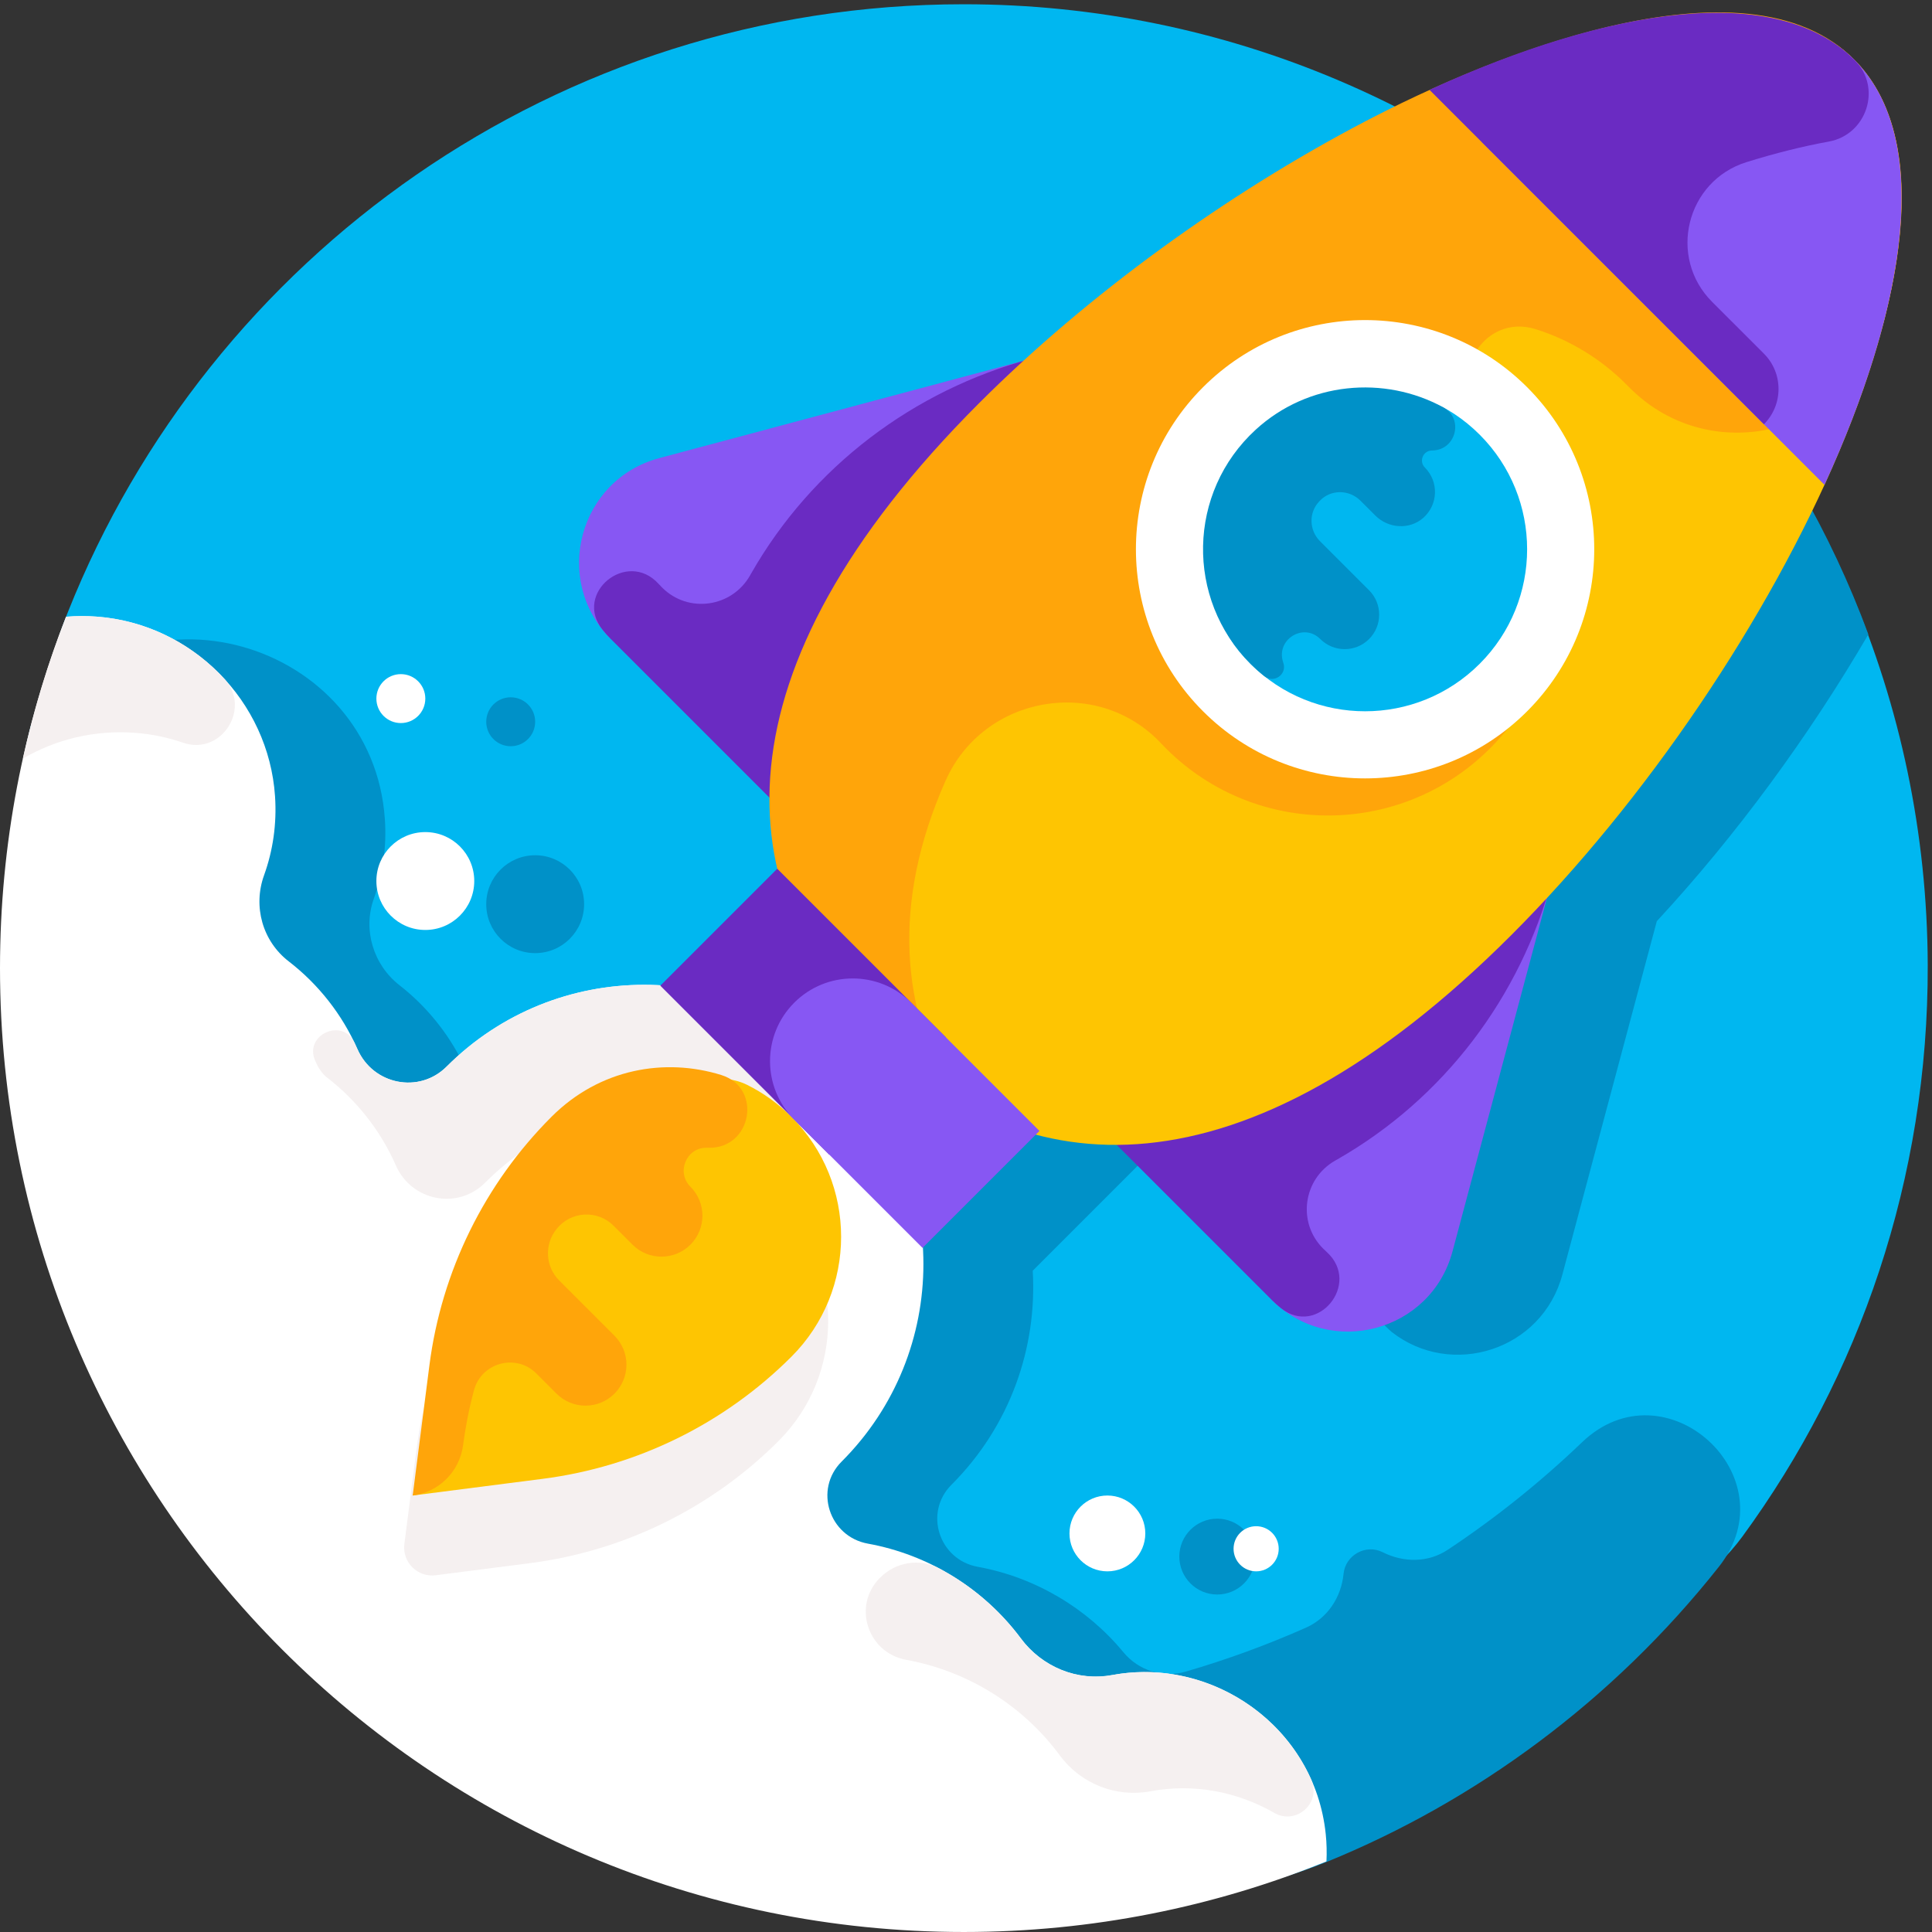 <svg xmlns="http://www.w3.org/2000/svg" xmlns:svg="http://www.w3.org/2000/svg" id="svg810" width="682.667" height="682.667" viewBox="0 0 682.667 682.667"><rect x="0" y="0" width="682.667" height="682.667" fill="#333333" stroke="none"/><defs id="defs814"><clipPath id="clipPath824"><path d="M 0,512 H 512 V 0 H 0 Z" id="path822"></path></clipPath></defs><g id="g816" transform="matrix(1.333,0,0,-1.333,0,682.667)"><g id="g818"><g id="g820" clip-path="url(#clipPath824)"><g id="g826" transform="translate(255.462,511)"><path d="m 0,0 c -107.764,-0.016 -199.94,-66.747 -237.473,-161.141 -0.116,-0.292 -0.232,-0.584 -0.347,-0.876 -19.175,-48.751 -1.593,-104.292 41.859,-133.555 l 146.444,-115.363 c 63.187,-49.775 149.83,-58.916 221.25,-21.914 14.895,7.717 27.216,16.483 34.672,26.678 31.049,42.454 49.315,94.849 49.131,151.519 C 255.081,-114.339 140.314,0.02 0,0" style="fill:#00b7f0;fill-opacity:1;fill-rule:nonzero;stroke:none" id="path828"></path></g><g id="g830" transform="translate(312.613,99.512)"><path d="m 0,0 c 0,-5.55 4.5,-10.05 10.05,-10.05 5.551,0 10.051,4.5 10.051,10.05 0,5.551 -4.5,10.05 -10.051,10.05 C 4.5,10.05 0,5.551 0,0" style="fill:#0091c8;fill-opacity:1;fill-rule:nonzero;stroke:none" id="path832"></path></g><g id="g834" transform="translate(325.13,202.509)"><path d="m 0,0 c 1.788,-1.793 41.93,-42.048 43.751,-43.437 15.798,-12.413 39.887,-4.936 45.271,15.21 l 25.032,93.665 c 20.961,22.606 40.382,49.116 56.077,76.022 C 150.226,195.387 112.645,240.744 64.42,270.525 44.134,259.808 23.818,246.802 5.041,232.577 -12.635,219.189 -23.571,208.83 -24.711,207.847 l -96.54,-25.801 c -21.39,-5.716 -28.393,-32.4 -12.86,-47.935 l 21.199,-21.199 20.864,-20.864 c -0.035,-6.558 0.66,-12.704 2.073,-18.85 l -30.911,-30.911 c -20.383,1.203 -41.168,-5.967 -56.741,-21.54 -7.281,-7.282 -19.486,-4.816 -23.623,4.613 -0.266,0.603 -0.54,1.201 -0.824,1.794 -0.088,0.182 -0.183,0.353 -0.281,0.519 -4.001,8.141 -9.785,15.247 -16.872,20.775 -6.941,5.412 -9.788,14.718 -6.795,22.995 2.342,6.481 3.417,13.569 2.917,20.967 -3.201,47.439 -66.148,66.266 -93.834,24.977 -42.137,-170.417 207.564,-356.715 343.481,-301.321 39.33,16.03 75.714,42.545 103.973,78.251 18.963,23.961 -14.235,54.126 -36.294,32.982 -10.965,-10.51 -22.874,-20.051 -35.586,-28.491 -5.167,-3.431 -11.681,-3.444 -17.221,-0.656 -4.569,2.299 -9.917,-0.83 -10.398,-5.708 -0.609,-6.208 -4.231,-11.732 -9.932,-14.264 -10.284,-4.568 -20.934,-8.468 -31.893,-11.66 -6.057,-1.765 -12.538,0.273 -16.547,5.144 -0.023,0.027 -0.046,0.054 -0.068,0.082 -9.57,11.563 -23.28,19.78 -38.533,22.553 -10.272,1.867 -14.346,14.358 -6.963,21.741 15.573,15.573 22.744,36.358 21.541,56.741 L -21.447,2.714 C -14.611,0.903 -7.459,-0.039 0,0" style="fill:#0091c8;fill-opacity:1;fill-rule:nonzero;stroke:none" id="path836"></path></g><g id="g838" transform="translate(141.861,259.478)"><path d="m 0,0 c 7.164,0 12.972,5.808 12.972,12.971 0,7.164 -5.808,12.972 -12.972,12.972 -7.164,0 -12.972,-5.808 -12.972,-12.972 C -12.972,5.808 -7.164,0 0,0" style="fill:#0091c8;fill-opacity:1;fill-rule:nonzero;stroke:none" id="path840"></path></g><g id="g842" transform="translate(135.375,314.321)"><path d="m 0,0 c 3.582,0 6.486,2.904 6.486,6.486 0,3.582 -2.904,6.486 -6.486,6.486 -3.582,0 -6.486,-2.904 -6.486,-6.486 C -6.486,2.904 -3.582,0 0,0" style="fill:#0091c8;fill-opacity:1;fill-rule:nonzero;stroke:none" id="path844"></path></g><g id="g846" transform="translate(294.756,68.098)"><path d="m 0,0 c -9.228,-1.729 -18.565,2.254 -24.185,9.775 -9.893,13.241 -24.463,22.156 -40.518,25.074 -10.273,1.868 -14.346,14.358 -6.964,21.741 28.915,28.914 28.915,75.793 0,104.707 v 0 c -28.914,28.914 -75.793,28.914 -104.707,0 -7.281,-7.281 -19.485,-4.815 -23.623,4.613 -4.044,9.213 -10.351,17.205 -18.218,23.276 -6.961,5.37 -9.527,14.566 -6.543,22.836 2.335,6.474 3.405,13.551 2.907,20.938 -1.706,25.271 -22.038,45.753 -47.297,47.618 -2.744,0.203 -5.445,0.184 -8.091,-0.03 -11.305,-28.861 -17.517,-60.277 -17.517,-93.146 0,-141.109 114.391,-255.5 255.5,-255.5 34.001,0 66.443,6.658 96.115,18.715 0.113,2.383 0.059,4.801 -0.194,7.244 C 53.704,-13.555 26.482,4.963 0,0" style="fill:#fff;fill-opacity:1;fill-rule:nonzero;stroke:none" id="path848"></path></g><g id="g850" transform="translate(93.936,235.802)"><path d="m 0,0 c -3.162,6.591 -13.252,2.091 -10.464,-4.666 0.805,-1.952 1.862,-3.589 3.241,-4.654 7.868,-6.07 14.175,-14.063 18.218,-23.275 4.138,-9.428 16.343,-11.894 23.624,-4.613 28.914,28.914 75.793,28.914 104.707,0 4.387,-4.388 8.098,-9.193 11.154,-14.282 -1.614,16.457 -8.721,32.477 -21.326,45.083 v 0 C 100.24,22.507 53.361,22.507 24.447,-6.407 17.166,-13.688 4.962,-11.222 0.824,-1.794 0.559,-1.19 0.284,-0.592 0,0" style="fill:#f5f0f0;fill-opacity:1;fill-rule:nonzero;stroke:none" id="path852"></path></g><g id="g854" transform="translate(233.261,93.887)"><path d="m 0,0 v 0 c -7.383,-7.383 -3.309,-19.873 6.964,-21.741 16.181,-2.941 30.855,-11.973 40.751,-25.387 5.502,-7.457 14.845,-11.168 23.953,-9.461 11.484,2.151 23.103,-0.117 32.823,-5.705 5.861,-3.37 12.581,2.643 9.822,8.815 -8.824,19.733 -30.636,31.754 -52.626,27.726 -9.206,-1.686 -18.588,1.897 -24.145,9.428 C 31.681,-8.38 24.141,-1.976 15.606,2.538 10.481,5.248 4.168,4.174 0.072,0.072 Z" style="fill:#f5f0f0;fill-opacity:1;fill-rule:nonzero;stroke:none" id="path856"></path></g><g id="g858" transform="translate(22.284,348.806)"><path d="m 0,0 c -0.543,0.006 -1.084,0.001 -1.623,-0.009 -0.32,-0.007 -0.642,-0.011 -0.961,-0.023 -0.731,-0.028 -1.459,-0.07 -2.183,-0.128 -4.742,-12.107 -8.575,-24.668 -11.442,-37.592 8.618,5.026 18.83,7.624 29.705,6.821 4.429,-0.327 8.705,-1.227 12.756,-2.625 10.058,-3.469 18.131,8.959 11.042,16.829 -0.306,0.335 -0.623,0.66 -0.939,0.987 -0.209,0.218 -0.414,0.44 -0.627,0.654 -0.308,0.308 -0.626,0.607 -0.942,0.907 -0.246,0.235 -0.489,0.473 -0.74,0.702 -0.301,0.277 -0.612,0.545 -0.92,0.814 -0.277,0.243 -0.553,0.487 -0.835,0.724 -0.296,0.247 -0.599,0.487 -0.901,0.728 -0.308,0.247 -0.617,0.494 -0.931,0.733 -0.289,0.222 -0.584,0.436 -0.877,0.65 -0.339,0.247 -0.679,0.494 -1.023,0.732 -0.284,0.197 -0.571,0.388 -0.858,0.579 -0.367,0.244 -0.735,0.484 -1.109,0.719 -0.277,0.174 -0.557,0.344 -0.838,0.513 -0.394,0.238 -0.792,0.471 -1.193,0.697 -0.271,0.153 -0.544,0.305 -0.818,0.453 -0.42,0.227 -0.843,0.448 -1.269,0.664 -0.267,0.136 -0.536,0.27 -0.806,0.401 -0.442,0.214 -0.888,0.42 -1.337,0.621 -0.264,0.119 -0.528,0.238 -0.794,0.352 -0.463,0.199 -0.931,0.387 -1.4,0.572 -0.262,0.103 -0.523,0.208 -0.787,0.307 -0.48,0.18 -0.965,0.348 -1.451,0.514 -0.262,0.089 -0.523,0.182 -0.787,0.267 -0.493,0.159 -0.992,0.305 -1.491,0.449 -0.265,0.077 -0.528,0.158 -0.794,0.23 -0.506,0.137 -1.017,0.259 -1.528,0.381 -0.267,0.064 -0.53,0.133 -0.799,0.192 C 9.979,-1.07 9.451,-0.971 8.923,-0.872 8.661,-0.823 8.401,-0.766 8.138,-0.721 7.577,-0.625 7.01,-0.547 6.444,-0.47 6.21,-0.437 5.979,-0.397 5.744,-0.368 4.942,-0.271 4.136,-0.189 3.324,-0.13 2.494,-0.068 1.669,-0.035 0.846,-0.013 0.563,-0.005 0.282,-0.003 0,0" style="fill:#f5f0f0;fill-opacity:1;fill-rule:nonzero;stroke:none" id="path860"></path></g><g id="g862" transform="translate(414.597,291.046)"><path d="m 0,0 -42.386,42.386 -59.597,-104.195 24.483,-61.675 c 15.601,-15.6 42.239,-8.453 47.935,12.86 z" style="fill:#8757f3;fill-opacity:1;fill-rule:nonzero;stroke:none" id="path864"></path></g><g id="g866" transform="translate(339.513,165.394)"><path d="m 0,0 c 9.704,-7.793 21.394,6.439 12.2,14.829 -0.338,0.308 -0.671,0.627 -0.999,0.955 H 11.2 c -6.921,6.921 -5.282,18.484 3.232,23.313 0.21,0.119 0.42,0.239 0.63,0.359 28.117,16.089 48.464,42.952 56.829,74.25 L 75.084,125.652 32.698,168.038 -54.178,81.162 -67.794,67.546 -23.615,23.367 -2.416,2.168 C -1.637,1.389 -0.83,0.667 0,0" style="fill:#6a2bc2;fill-opacity:1;fill-rule:nonzero;stroke:none" id="path868"></path></g><g id="g870" transform="translate(285.383,420.259)"><path d="m 0,0 42.386,-42.386 -111.469,-44.442 -54.401,9.329 c -15.6,15.6 -8.453,42.238 12.86,47.935 z" style="fill:#8757f3;fill-opacity:1;fill-rule:nonzero;stroke:none" id="path872"></path></g><g id="g874" transform="translate(159.731,345.176)"><path d="m 0,0 c -7.793,9.704 6.439,21.394 14.829,12.2 0.308,-0.338 0.627,-0.672 0.955,-1 6.921,-6.921 18.484,-5.282 23.314,3.232 0.118,0.21 0.238,0.419 0.358,0.629 16.089,28.118 42.952,48.465 74.25,56.83 L 125.652,75.083 168.039,32.698 81.163,-54.178 67.546,-67.794 23.367,-23.615 2.168,-2.416 C 1.389,-1.637 0.667,-0.83 0,0" style="fill:#6a2bc2;fill-opacity:1;fill-rule:nonzero;stroke:none" id="path876"></path></g><g id="g878" transform="translate(400.601,264.248)"><path d="m 0,0 c -71.639,-71.639 -129.517,-66.371 -168.463,-27.424 -38.948,38.947 -32.058,75.147 39.581,146.786 71.639,71.639 180.9,151.59 219.847,112.642 C 129.912,193.058 71.639,71.639 0,0" style="fill:#fec502;fill-opacity:1;fill-rule:nonzero;stroke:none" id="path880"></path></g><g id="g882" transform="translate(404.541,387.392)"><path d="m 0,0 c -3.154,5.222 -6.857,9.761 -10.966,13.619 -10.887,10.221 -0.686,28.358 13.55,23.85 8.837,-2.798 17.039,-7.698 23.817,-14.475 l 1.105,-1.105 C 49.531,-0.136 87.29,10.053 95,40.231 c 5.906,23.112 7.158,46.138 -2.818,62.117 -23.517,37.593 -93.417,11.548 -132.794,-8.728 -0.791,-0.408 -1.582,-0.818 -2.374,-1.233 -0.001,-0.001 -0.003,-0.002 -0.004,-0.002 -36.313,-19.033 -73.177,-45.677 -101.99,-74.49 -71.639,-71.639 -66.371,-129.516 -27.423,-168.463 6.414,-6.415 13.345,-11.908 20.763,-16.303 -13.933,23.523 -16.741,51.975 -2.266,84.621 10.032,22.626 40.153,28 57.11,9.97 0.431,-0.459 0.871,-0.912 1.319,-1.361 26.811,-26.811 72.449,-23.32 94.357,10.471 C 11.238,-44.111 11.744,-19.443 0,0" style="fill:#ffa50a;fill-opacity:1;fill-rule:nonzero;stroke:none" id="path884"></path></g><g id="g886" transform="translate(483.63,383.61)"><path d="m 0,0 c 21.82,47.631 28.709,91.869 7.936,112.643 -20.774,20.773 -51.117,-0.012 -98.748,-21.831 z" style="fill:#8757f3;fill-opacity:1;fill-rule:nonzero;stroke:none" id="path888"></path></g><g id="g890" transform="translate(467.572,418.382)"><path d="m 0,0 -13.722,13.721 c -11.853,11.853 -6.879,32.079 9.128,37.056 7.532,2.342 14.832,4.176 21.808,5.445 10.042,1.826 14.108,14.23 6.934,21.492 -0.051,0.052 -0.103,0.104 -0.155,0.156 C 3.22,98.644 -41.018,91.754 -88.649,69.935 L 0,-18.714 C 5.167,-13.547 5.167,-5.168 0,0" style="fill:#6a2bc2;fill-opacity:1;fill-rule:nonzero;stroke:none" id="path892"></path></g><g id="g894" transform="translate(404.805,323.584)"><path d="m 0,0 c -23.723,-23.722 -62.184,-23.722 -85.907,0 -23.722,23.723 -23.722,62.184 0,85.907 23.723,23.722 62.184,23.722 85.907,0 C 23.722,62.184 23.722,23.723 0,0" style="fill:#fff;fill-opacity:1;fill-rule:nonzero;stroke:none" id="path896"></path></g><g id="g898" transform="translate(140.458,97.769)"><path d="m 0,0 -24.967,-3.206 c -4.818,-0.618 -8.92,3.483 -8.301,8.301 l 3.206,24.967 c 3.202,24.943 14.585,48.119 32.367,65.901 17.562,17.561 46.034,17.561 63.596,0 17.561,-17.562 17.561,-46.034 0,-63.595 C 48.119,14.586 24.942,3.203 0,0" style="fill:#f5f0f0;fill-opacity:1;fill-rule:nonzero;stroke:none" id="path900"></path></g><g id="g902" transform="translate(143.887,120.13)"><path d="m 0,0 -34.491,-4.428 c 0,0 26.312,73.419 44.094,91.201 0,0 27.771,26.047 44.61,17.627 4.217,-2.108 8.171,-4.92 11.687,-8.437 h 10e-4 c 17.561,-17.561 17.561,-46.034 0,-63.595 H 65.9 C 48.119,14.586 24.942,3.203 0,0" style="fill:#fec502;fill-opacity:1;fill-rule:nonzero;stroke:none" id="path904"></path></g><g id="g906" transform="translate(392.224,336.166)"><path d="m 0,0 c -16.774,-16.774 -43.971,-16.774 -60.745,0 -16.775,16.774 -9.298,34.306 7.476,51.081 14.678,14.677 29.858,26.176 46.531,15.168 C -4.356,64.676 -2.097,62.842 0,60.745 16.774,43.971 16.774,16.774 0,0" style="fill:#00b7f0;fill-opacity:1;fill-rule:nonzero;stroke:none" id="path908"></path></g><g id="g910" transform="translate(219.789,206.092)"><path d="M 0,0 -44.754,44.754 -13.753,75.755 31.001,31.001 Z" style="fill:#6a2bc2;fill-opacity:1;fill-rule:nonzero;stroke:none" id="path912"></path></g><g id="g914" transform="translate(244.541,181.34)"><path d="m 0,0 -34.003,34.003 c -8.561,8.561 -8.561,22.441 0,31.001 8.56,8.561 22.44,8.561 31.001,0 L 31.001,31.001 Z" style="fill:#8757f3;fill-opacity:1;fill-rule:nonzero;stroke:none" id="path916"></path></g><g id="g918" transform="translate(362.909,342.733)"><path d="M 0,0 V 0 C 3.57,3.571 3.57,9.36 0,12.931 L -13.02,25.95 c -2.863,2.863 -3.018,7.513 -0.252,10.469 0.079,0.084 0.157,0.168 0.236,0.251 2.892,3.041 7.773,2.984 10.741,0.016 l 3.939,-3.939 c 3.443,-3.444 9.049,-3.852 12.708,-0.638 4.009,3.522 4.157,9.634 0.444,13.348 -1.647,1.646 -0.516,4.443 1.812,4.522 0.083,0.003 0.167,0.006 0.251,0.008 6.216,0.176 8.282,8.439 2.826,11.423 -15.644,8.555 -35.854,6.81 -49.727,-5.904 -18.151,-16.634 -18.614,-44.849 -1.389,-62.074 1.181,-1.18 2.412,-2.276 3.688,-3.288 2.499,-1.982 6.024,0.459 5.03,3.489 -0.03,0.09 -0.059,0.18 -0.088,0.269 -1.922,5.985 5.425,10.543 9.87,6.098 C -9.36,-3.571 -3.571,-3.571 0,0" style="fill:#0091c8;fill-opacity:1;fill-rule:nonzero;stroke:none" id="path920"></path></g><g id="g922" transform="translate(146.192,216.093)"><path d="m 0,0 v 0 c -17.782,-17.782 -29.165,-40.958 -32.368,-65.9 l -4.428,-34.491 c 6.938,0.891 12.404,6.328 13.345,13.26 0.594,4.377 1.375,8.94 2.892,14.618 1.967,7.364 11.148,9.864 16.537,4.474 l 5.352,-5.352 c 4.241,-4.24 11.115,-4.24 15.356,0 4.24,4.241 4.24,11.115 0,15.355 L 2.053,-43.402 c -3.712,3.711 -4.007,9.632 -0.682,13.694 l 0.074,0.09 c 3.796,4.637 10.764,4.984 15.002,0.746 l 5.023,-5.023 c 4.24,-4.24 11.115,-4.24 15.356,0 4.24,4.24 4.24,11.115 0,15.355 -3.811,3.811 -1.113,10.379 4.276,10.333 0.177,-10e-4 0.355,-0.004 0.532,-0.007 C 53.121,-8.448 55.979,7.673 45.005,11.075 30.084,15.7 12.809,12.81 0,0" style="fill:#ffa50a;fill-opacity:1;fill-rule:nonzero;stroke:none" id="path924"></path></g><g id="g926" transform="translate(303.594,105.651)"><path d="m 0,0 c 0,-5.551 -4.5,-10.05 -10.05,-10.05 -5.551,0 -10.051,4.499 -10.051,10.05 0,5.55 4.5,10.05 10.051,10.05 C -4.5,10.05 0,5.55 0,0" style="fill:#fff;fill-opacity:1;fill-rule:nonzero;stroke:none" id="path928"></path></g><g id="g930" transform="translate(326.99,101.584)"><path d="m 0,0 c 0,3.304 2.679,5.982 5.982,5.982 3.305,0 5.983,-2.678 5.983,-5.982 0,-3.304 -2.678,-5.982 -5.983,-5.982 C 2.679,-5.982 0,-3.304 0,0" style="fill:#fff;fill-opacity:1;fill-rule:nonzero;stroke:none" id="path932"></path></g><g id="g934" transform="translate(125.713,278.589)"><path d="m 0,0 c 0,-7.164 -5.808,-12.972 -12.972,-12.972 -7.164,0 -12.971,5.808 -12.971,12.972 0,7.164 5.807,12.972 12.971,12.972 C -5.808,12.972 0,7.164 0,0" style="fill:#fff;fill-opacity:1;fill-rule:nonzero;stroke:none" id="path936"></path></g><g id="g938" transform="translate(112.741,326.946)"><path d="m 0,0 c 0,-3.582 -2.904,-6.485 -6.486,-6.485 -3.582,0 -6.486,2.903 -6.486,6.485 0,3.582 2.904,6.486 6.486,6.486 C -2.904,6.486 0,3.582 0,0" style="fill:#fff;fill-opacity:1;fill-rule:nonzero;stroke:none" id="path940"></path></g></g></g></g></svg>